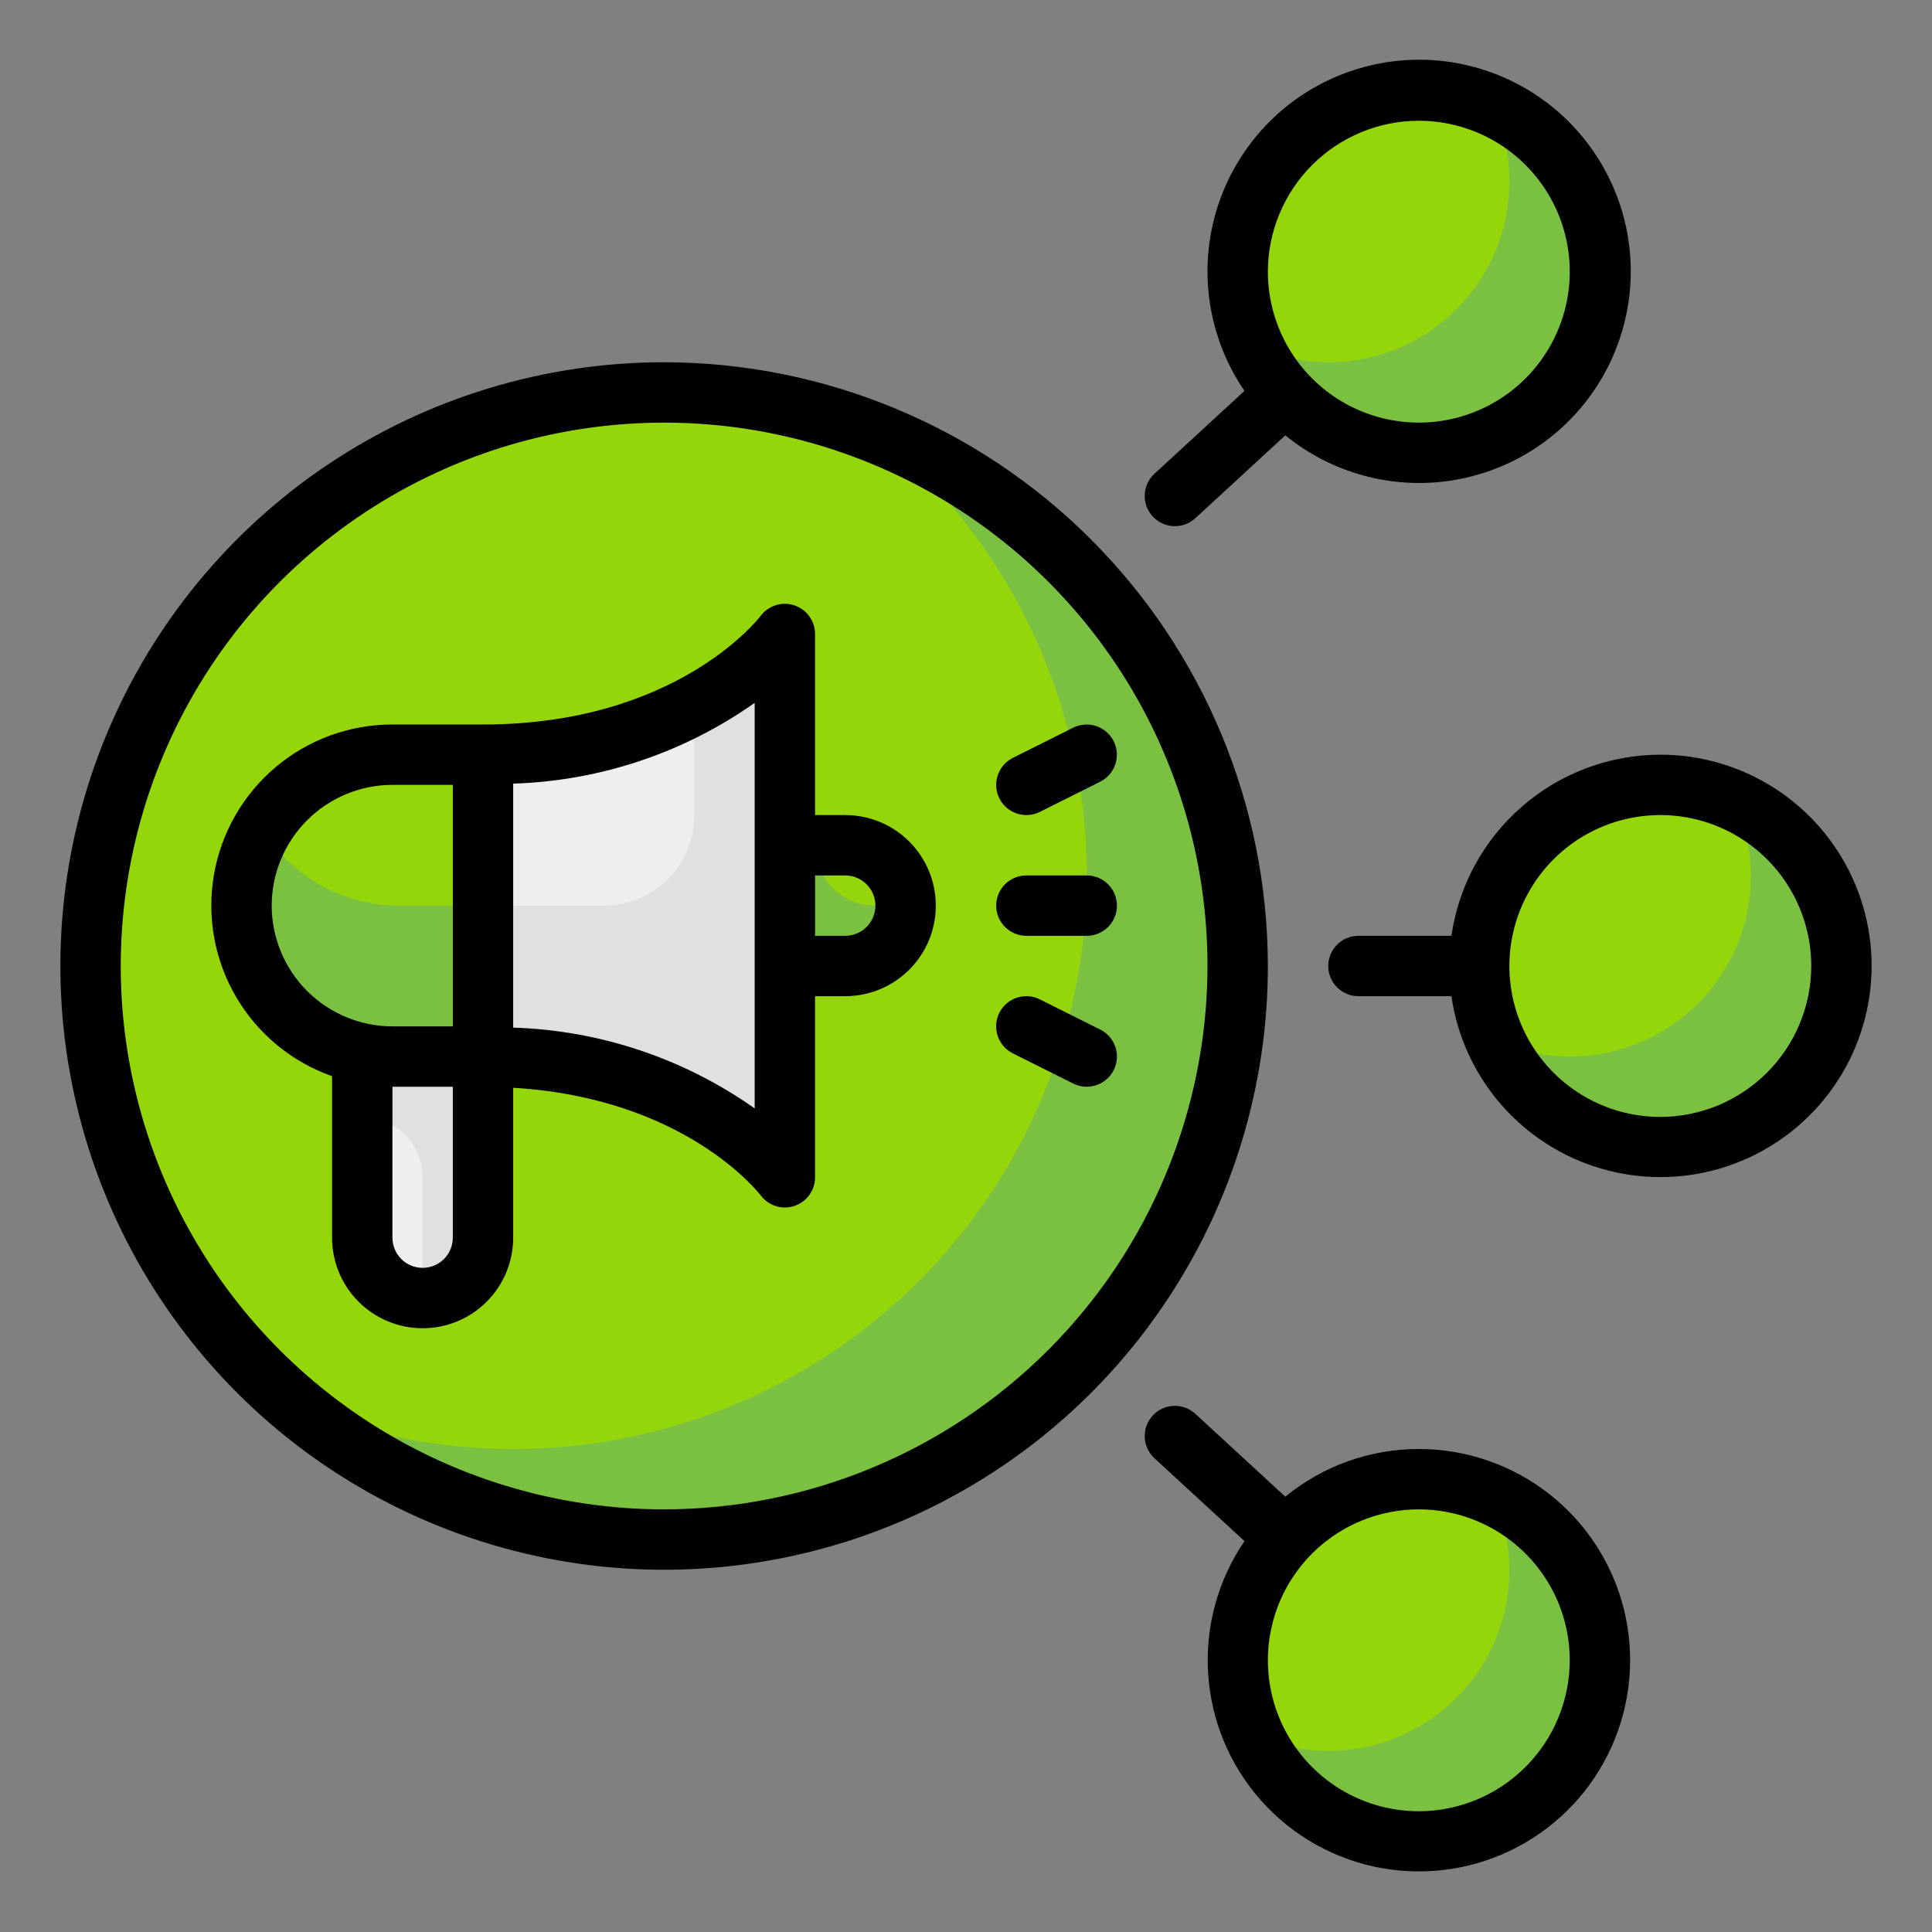 <?xml version="1.0" encoding="UTF-8"?>
<svg xmlns="http://www.w3.org/2000/svg" width="122" height="122" viewBox="0 0 122 122" fill="none">
  <rect x="0" y="0" width="122" height="122" fill="#808080" stroke="none"/>
  <path d="M41.938 97.219C61.941 97.219 78.156 81.003 78.156 61C78.156 40.997 61.941 24.781 41.938 24.781C21.934 24.781 5.719 40.997 5.719 61C5.719 81.003 21.934 97.219 41.938 97.219Z" fill="#95D60A"></path>
  <path d="M78.156 61C78.159 67.882 76.2 74.622 72.508 80.431C68.817 86.24 63.547 90.876 57.316 93.796C51.084 96.717 44.149 97.802 37.324 96.922C30.498 96.043 24.064 93.236 18.777 88.831C26.782 92.087 35.688 92.372 43.885 89.634C52.083 86.897 59.031 81.318 63.474 73.905C67.916 66.493 69.562 57.735 68.112 49.215C66.662 40.696 62.212 32.976 55.567 27.45C62.243 30.16 67.959 34.8 71.983 40.777C76.007 46.753 78.157 53.795 78.156 61Z" fill="#7AC142"></path>
  <path d="M104.844 72.438C111.161 72.438 116.281 67.317 116.281 61C116.281 54.683 111.161 49.562 104.844 49.562C98.527 49.562 93.406 54.683 93.406 61C93.406 67.317 98.527 72.438 104.844 72.438Z" fill="#95D60A"></path>
  <path d="M109.544 50.581C110.503 52.697 110.794 55.055 110.378 57.34C109.962 59.626 108.859 61.73 107.217 63.373C105.574 65.016 103.47 66.118 101.184 66.534C98.899 66.95 96.541 66.659 94.425 65.7C95.185 67.388 96.343 68.865 97.8 70.006C99.257 71.147 100.969 71.917 102.79 72.251C104.61 72.584 106.484 72.47 108.251 71.919C110.017 71.369 111.624 70.397 112.933 69.089C114.241 67.78 115.213 66.174 115.763 64.407C116.314 62.64 116.428 60.766 116.094 58.946C115.761 57.126 114.991 55.413 113.85 53.956C112.709 52.499 111.231 51.341 109.544 50.581Z" fill="#7AC142"></path>
  <path d="M89.594 28.594C95.91 28.594 101.031 23.473 101.031 17.156C101.031 10.839 95.91 5.719 89.594 5.719C83.277 5.719 78.156 10.839 78.156 17.156C78.156 23.473 83.277 28.594 89.594 28.594Z" fill="#95D60A"></path>
  <path d="M94.294 6.737C95.253 8.853 95.544 11.211 95.128 13.497C94.712 15.782 93.609 17.887 91.967 19.529C90.324 21.172 88.22 22.275 85.934 22.691C83.649 23.106 81.291 22.815 79.175 21.857C79.935 23.544 81.093 25.021 82.55 26.162C84.007 27.303 85.719 28.073 87.54 28.407C89.36 28.74 91.234 28.627 93.001 28.076C94.767 27.525 96.374 26.554 97.683 25.245C98.991 23.937 99.963 22.33 100.513 20.563C101.064 18.797 101.178 16.922 100.844 15.102C100.511 13.282 99.741 11.57 98.6 10.113C97.459 8.655 95.981 7.497 94.294 6.737Z" fill="#7AC142"></path>
  <path d="M89.594 116.281C95.91 116.281 101.031 111.161 101.031 104.844C101.031 98.527 95.91 93.406 89.594 93.406C83.277 93.406 78.156 98.527 78.156 104.844C78.156 111.161 83.277 116.281 89.594 116.281Z" fill="#95D60A"></path>
  <path d="M94.294 94.425C95.253 96.541 95.544 98.899 95.128 101.184C94.712 103.47 93.609 105.574 91.967 107.217C90.324 108.859 88.22 109.962 85.934 110.378C83.649 110.794 81.291 110.503 79.175 109.544C79.935 111.231 81.093 112.709 82.55 113.85C84.007 114.991 85.719 115.761 87.54 116.094C89.36 116.428 91.234 116.314 93.001 115.763C94.767 115.213 96.374 114.241 97.683 112.933C98.991 111.624 99.963 110.017 100.513 108.251C101.064 106.484 101.178 104.61 100.844 102.79C100.511 100.969 99.741 99.257 98.6 97.8C97.459 96.343 95.981 95.185 94.294 94.425Z" fill="#7AC142"></path>
  <path d="M22.875 64.812H30.5V78.156C30.5 79.167 30.098 80.137 29.383 80.852C28.668 81.567 27.699 81.969 26.688 81.969C25.676 81.969 24.707 81.567 23.992 80.852C23.277 80.137 22.875 79.167 22.875 78.156V64.812Z" fill="#E0E0E0"></path>
  <path d="M22.875 70.531V78.156C22.875 79.167 23.277 80.137 23.992 80.852C24.707 81.567 25.676 81.969 26.688 81.969V74.344C26.688 73.333 26.286 72.363 25.571 71.648C24.856 70.933 23.886 70.531 22.875 70.531Z" fill="#EEEEEE"></path>
  <path d="M49.562 40.031V74.344C49.562 74.344 43.844 66.719 30.5 66.719V47.656C43.844 47.656 49.562 40.031 49.562 40.031Z" fill="#E0E0E0"></path>
  <path d="M30.5 47.656V66.719H24.781C22.253 66.719 19.829 65.715 18.042 63.927C16.254 62.14 15.25 59.715 15.25 57.188C15.25 54.66 16.254 52.235 18.042 50.448C19.829 48.66 22.253 47.656 24.781 47.656H30.5Z" fill="#7AC142"></path>
  <path d="M16.594 52.384C17.497 53.853 18.762 55.067 20.268 55.908C21.774 56.749 23.471 57.19 25.196 57.188H30.5V47.656H24.781C23.122 47.66 21.494 48.099 20.057 48.928C18.621 49.758 17.427 50.949 16.594 52.384Z" fill="#95D60A"></path>
  <path d="M43.844 51.469V44.527C39.726 46.665 35.139 47.741 30.5 47.656V57.188H38.125C39.642 57.188 41.096 56.585 42.169 55.513C43.241 54.44 43.844 52.986 43.844 51.469Z" fill="#EEEEEE"></path>
  <path d="M49.562 53.375H53.375C54.386 53.375 55.356 53.777 56.071 54.492C56.786 55.207 57.188 56.176 57.188 57.188C57.188 58.199 56.786 59.168 56.071 59.883C55.356 60.598 54.386 61 53.375 61H49.562V53.375Z" fill="#7AC142"></path>
  <path d="M57.137 56.686C57.018 55.772 56.571 54.932 55.879 54.323C55.187 53.713 54.297 53.377 53.375 53.375H51.469C51.469 54.386 51.87 55.356 52.585 56.071C53.3 56.786 54.27 57.188 55.281 57.188C55.933 57.184 56.572 57.011 57.137 56.686Z" fill="#95D60A"></path>
  <path d="M75.482 32.723L81.165 27.49C83.783 29.626 87.113 30.691 90.485 30.471C93.857 30.25 97.02 28.761 99.337 26.302C101.655 23.844 102.955 20.598 102.977 17.22C102.998 13.841 101.739 10.579 99.452 8.092C97.166 5.604 94.022 4.075 90.653 3.812C87.284 3.549 83.941 4.572 81.297 6.675C78.652 8.778 76.902 11.805 76.399 15.146C75.896 18.487 76.677 21.895 78.585 24.683L72.9 29.918C72.716 30.087 72.567 30.291 72.462 30.518C72.356 30.745 72.297 30.991 72.286 31.241C72.276 31.491 72.315 31.741 72.401 31.976C72.487 32.211 72.619 32.427 72.788 32.611C72.958 32.795 73.162 32.944 73.389 33.05C73.616 33.155 73.862 33.215 74.112 33.225C74.362 33.235 74.612 33.196 74.847 33.11C75.082 33.024 75.298 32.892 75.482 32.723ZM89.594 7.625C91.479 7.625 93.322 8.184 94.889 9.231C96.456 10.279 97.678 11.767 98.4 13.509C99.121 15.25 99.31 17.167 98.942 19.016C98.574 20.865 97.666 22.563 96.333 23.896C95 25.229 93.302 26.137 91.453 26.504C89.604 26.872 87.688 26.683 85.946 25.962C84.205 25.241 82.716 24.019 81.669 22.451C80.621 20.884 80.062 19.041 80.062 17.156C80.066 14.629 81.071 12.207 82.857 10.42C84.644 8.633 87.067 7.628 89.594 7.625ZM41.938 22.875C34.397 22.875 27.026 25.111 20.756 29.3C14.487 33.489 9.6 39.444 6.715 46.41C3.829 53.377 3.074 61.042 4.545 68.438C6.016 75.833 9.647 82.627 14.979 87.959C20.311 93.29 27.104 96.921 34.5 98.392C41.895 99.864 49.561 99.109 56.527 96.223C63.494 93.337 69.448 88.451 73.637 82.181C77.826 75.912 80.062 68.54 80.062 61C80.051 50.892 76.031 41.202 68.883 34.054C61.736 26.907 52.045 22.887 41.938 22.875ZM41.938 95.312C35.151 95.312 28.517 93.3 22.875 89.53C17.232 85.76 12.834 80.401 10.237 74.131C7.64 67.861 6.96 60.962 8.284 54.306C9.608 47.65 12.876 41.536 17.675 36.737C22.474 31.939 28.587 28.671 35.243 27.347C41.899 26.023 48.798 26.702 55.068 29.299C61.338 31.896 66.697 36.294 70.467 41.937C74.238 47.58 76.25 54.214 76.25 61C76.24 70.097 72.621 78.819 66.189 85.251C59.756 91.684 51.035 95.302 41.938 95.312ZM104.844 47.656C101.638 47.662 98.542 48.82 96.12 50.92C93.698 53.02 92.112 55.921 91.652 59.094H85.781C85.276 59.094 84.791 59.295 84.433 59.652C84.076 60.01 83.875 60.494 83.875 61C83.875 61.506 84.076 61.99 84.433 62.348C84.791 62.705 85.276 62.906 85.781 62.906H91.652C92.019 65.436 93.105 67.807 94.781 69.737C96.457 71.668 98.653 73.075 101.106 73.793C103.56 74.511 106.168 74.508 108.62 73.786C111.072 73.063 113.265 71.651 114.937 69.718C116.61 67.784 117.691 65.411 118.053 62.881C118.415 60.35 118.042 57.769 116.978 55.444C115.915 53.12 114.206 51.15 112.054 49.769C109.903 48.388 107.4 47.655 104.844 47.656ZM104.844 70.531C102.959 70.531 101.116 69.972 99.549 68.925C97.981 67.878 96.759 66.389 96.038 64.647C95.317 62.906 95.128 60.989 95.496 59.141C95.863 57.292 96.771 55.593 98.104 54.26C99.437 52.927 101.135 52.02 102.984 51.652C104.833 51.284 106.75 51.473 108.491 52.194C110.233 52.916 111.721 54.137 112.769 55.705C113.816 57.272 114.375 59.115 114.375 61C114.372 63.527 113.367 65.95 111.58 67.736C109.793 69.523 107.371 70.528 104.844 70.531ZM89.594 91.5C86.52 91.498 83.541 92.562 81.164 94.511L75.482 89.279C75.298 89.11 75.082 88.978 74.847 88.892C74.612 88.806 74.363 88.767 74.113 88.777C73.863 88.787 73.617 88.847 73.39 88.952C73.163 89.057 72.959 89.206 72.789 89.39C72.62 89.574 72.488 89.79 72.402 90.025C72.316 90.26 72.277 90.509 72.287 90.759C72.297 91.009 72.357 91.255 72.462 91.482C72.567 91.709 72.716 91.913 72.9 92.083L78.585 97.317C76.905 99.778 76.098 102.73 76.291 105.703C76.485 108.676 77.668 111.499 79.653 113.721C81.637 115.943 84.308 117.437 87.241 117.964C90.173 118.491 93.198 118.021 95.832 116.629C98.466 115.237 100.558 113.003 101.775 110.284C102.991 107.564 103.262 104.516 102.545 101.624C101.827 98.732 100.162 96.164 97.814 94.33C95.467 92.495 92.573 91.499 89.594 91.5ZM89.594 114.375C87.709 114.375 85.866 113.816 84.299 112.769C82.731 111.721 81.509 110.233 80.788 108.491C80.067 106.75 79.878 104.833 80.246 102.984C80.613 101.135 81.521 99.437 82.854 98.104C84.187 96.771 85.885 95.863 87.734 95.496C89.583 95.128 91.5 95.317 93.241 96.038C94.983 96.759 96.471 97.981 97.519 99.549C98.566 101.116 99.125 102.959 99.125 104.844C99.122 107.371 98.117 109.793 96.33 111.58C94.543 113.367 92.121 114.372 89.594 114.375ZM53.375 51.469H51.469V40.031C51.467 39.633 51.341 39.245 51.108 38.921C50.875 38.598 50.546 38.356 50.169 38.229C49.791 38.102 49.383 38.096 49.002 38.213C48.62 38.329 48.285 38.562 48.043 38.879C47.828 39.16 42.633 45.75 30.5 45.75H24.781C22.084 45.748 19.473 46.7 17.41 48.438C15.347 50.176 13.965 52.587 13.509 55.246C13.052 57.904 13.551 60.639 14.916 62.965C16.281 65.291 18.425 67.06 20.969 67.958V78.156C20.969 79.673 21.571 81.127 22.644 82.2C23.716 83.272 25.171 83.875 26.688 83.875C28.204 83.875 29.659 83.272 30.731 82.2C31.804 81.127 32.406 79.673 32.406 78.156V68.689C43.173 69.33 47.84 75.23 48.038 75.487C48.215 75.724 48.445 75.916 48.71 76.049C48.975 76.181 49.267 76.25 49.562 76.25C49.768 76.25 49.971 76.217 50.166 76.151C50.545 76.025 50.875 75.782 51.109 75.458C51.343 75.134 51.469 74.744 51.469 74.344V62.906H53.375C54.892 62.906 56.346 62.304 57.419 61.231C58.491 60.159 59.094 58.704 59.094 57.188C59.094 55.671 58.491 54.216 57.419 53.144C56.346 52.071 54.892 51.469 53.375 51.469ZM17.156 57.188C17.159 55.166 17.963 53.228 19.392 51.798C20.822 50.369 22.76 49.565 24.781 49.562H28.594V64.812H24.781C22.76 64.81 20.822 64.006 19.392 62.577C17.963 61.147 17.159 59.209 17.156 57.188ZM26.688 80.062C26.182 80.062 25.698 79.861 25.34 79.504C24.983 79.146 24.782 78.662 24.781 78.156V68.625H28.594V78.156C28.593 78.662 28.392 79.146 28.035 79.504C27.677 79.861 27.193 80.062 26.688 80.062ZM47.656 69.993C43.183 66.835 37.88 65.061 32.406 64.892V49.483C37.88 49.314 43.183 47.541 47.656 44.383V69.993ZM53.375 59.094H51.469V55.281H53.375C53.881 55.281 54.365 55.482 54.723 55.84C55.08 56.197 55.281 56.682 55.281 57.188C55.281 57.693 55.08 58.178 54.723 58.535C54.365 58.893 53.881 59.094 53.375 59.094ZM62.906 57.188C62.906 56.682 63.107 56.197 63.465 55.84C63.822 55.482 64.307 55.281 64.812 55.281H68.625C69.131 55.281 69.615 55.482 69.973 55.84C70.33 56.197 70.531 56.682 70.531 57.188C70.531 57.693 70.33 58.178 69.973 58.535C69.615 58.893 69.131 59.094 68.625 59.094H64.812C64.307 59.094 63.822 58.893 63.465 58.535C63.107 58.178 62.906 57.693 62.906 57.188ZM70.33 67.571C70.104 68.023 69.707 68.367 69.228 68.527C68.748 68.687 68.225 68.65 67.772 68.424L63.96 66.518C63.735 66.406 63.535 66.251 63.37 66.062C63.206 65.873 63.08 65.653 63.001 65.415C62.921 65.178 62.889 64.927 62.907 64.676C62.924 64.426 62.991 64.182 63.103 63.958C63.215 63.734 63.371 63.534 63.56 63.37C63.75 63.205 63.97 63.08 64.208 63.001C64.446 62.922 64.697 62.891 64.947 62.909C65.197 62.927 65.441 62.995 65.665 63.107L69.478 65.014C69.701 65.126 69.901 65.281 70.065 65.47C70.229 65.659 70.355 65.878 70.434 66.116C70.513 66.353 70.544 66.604 70.527 66.854C70.509 67.104 70.442 67.347 70.33 67.571ZM63.107 50.415C62.995 50.191 62.928 49.947 62.911 49.698C62.893 49.448 62.925 49.197 63.004 48.96C63.083 48.722 63.208 48.502 63.372 48.313C63.536 48.124 63.736 47.969 63.96 47.857L67.772 45.951C68.225 45.726 68.747 45.69 69.226 45.85C69.705 46.011 70.1 46.354 70.326 46.806C70.552 47.257 70.589 47.78 70.43 48.259C70.271 48.738 69.929 49.135 69.478 49.361L65.665 51.268C65.213 51.494 64.689 51.531 64.21 51.371C63.73 51.211 63.334 50.867 63.107 50.415Z" fill="black"></path>
</svg>
